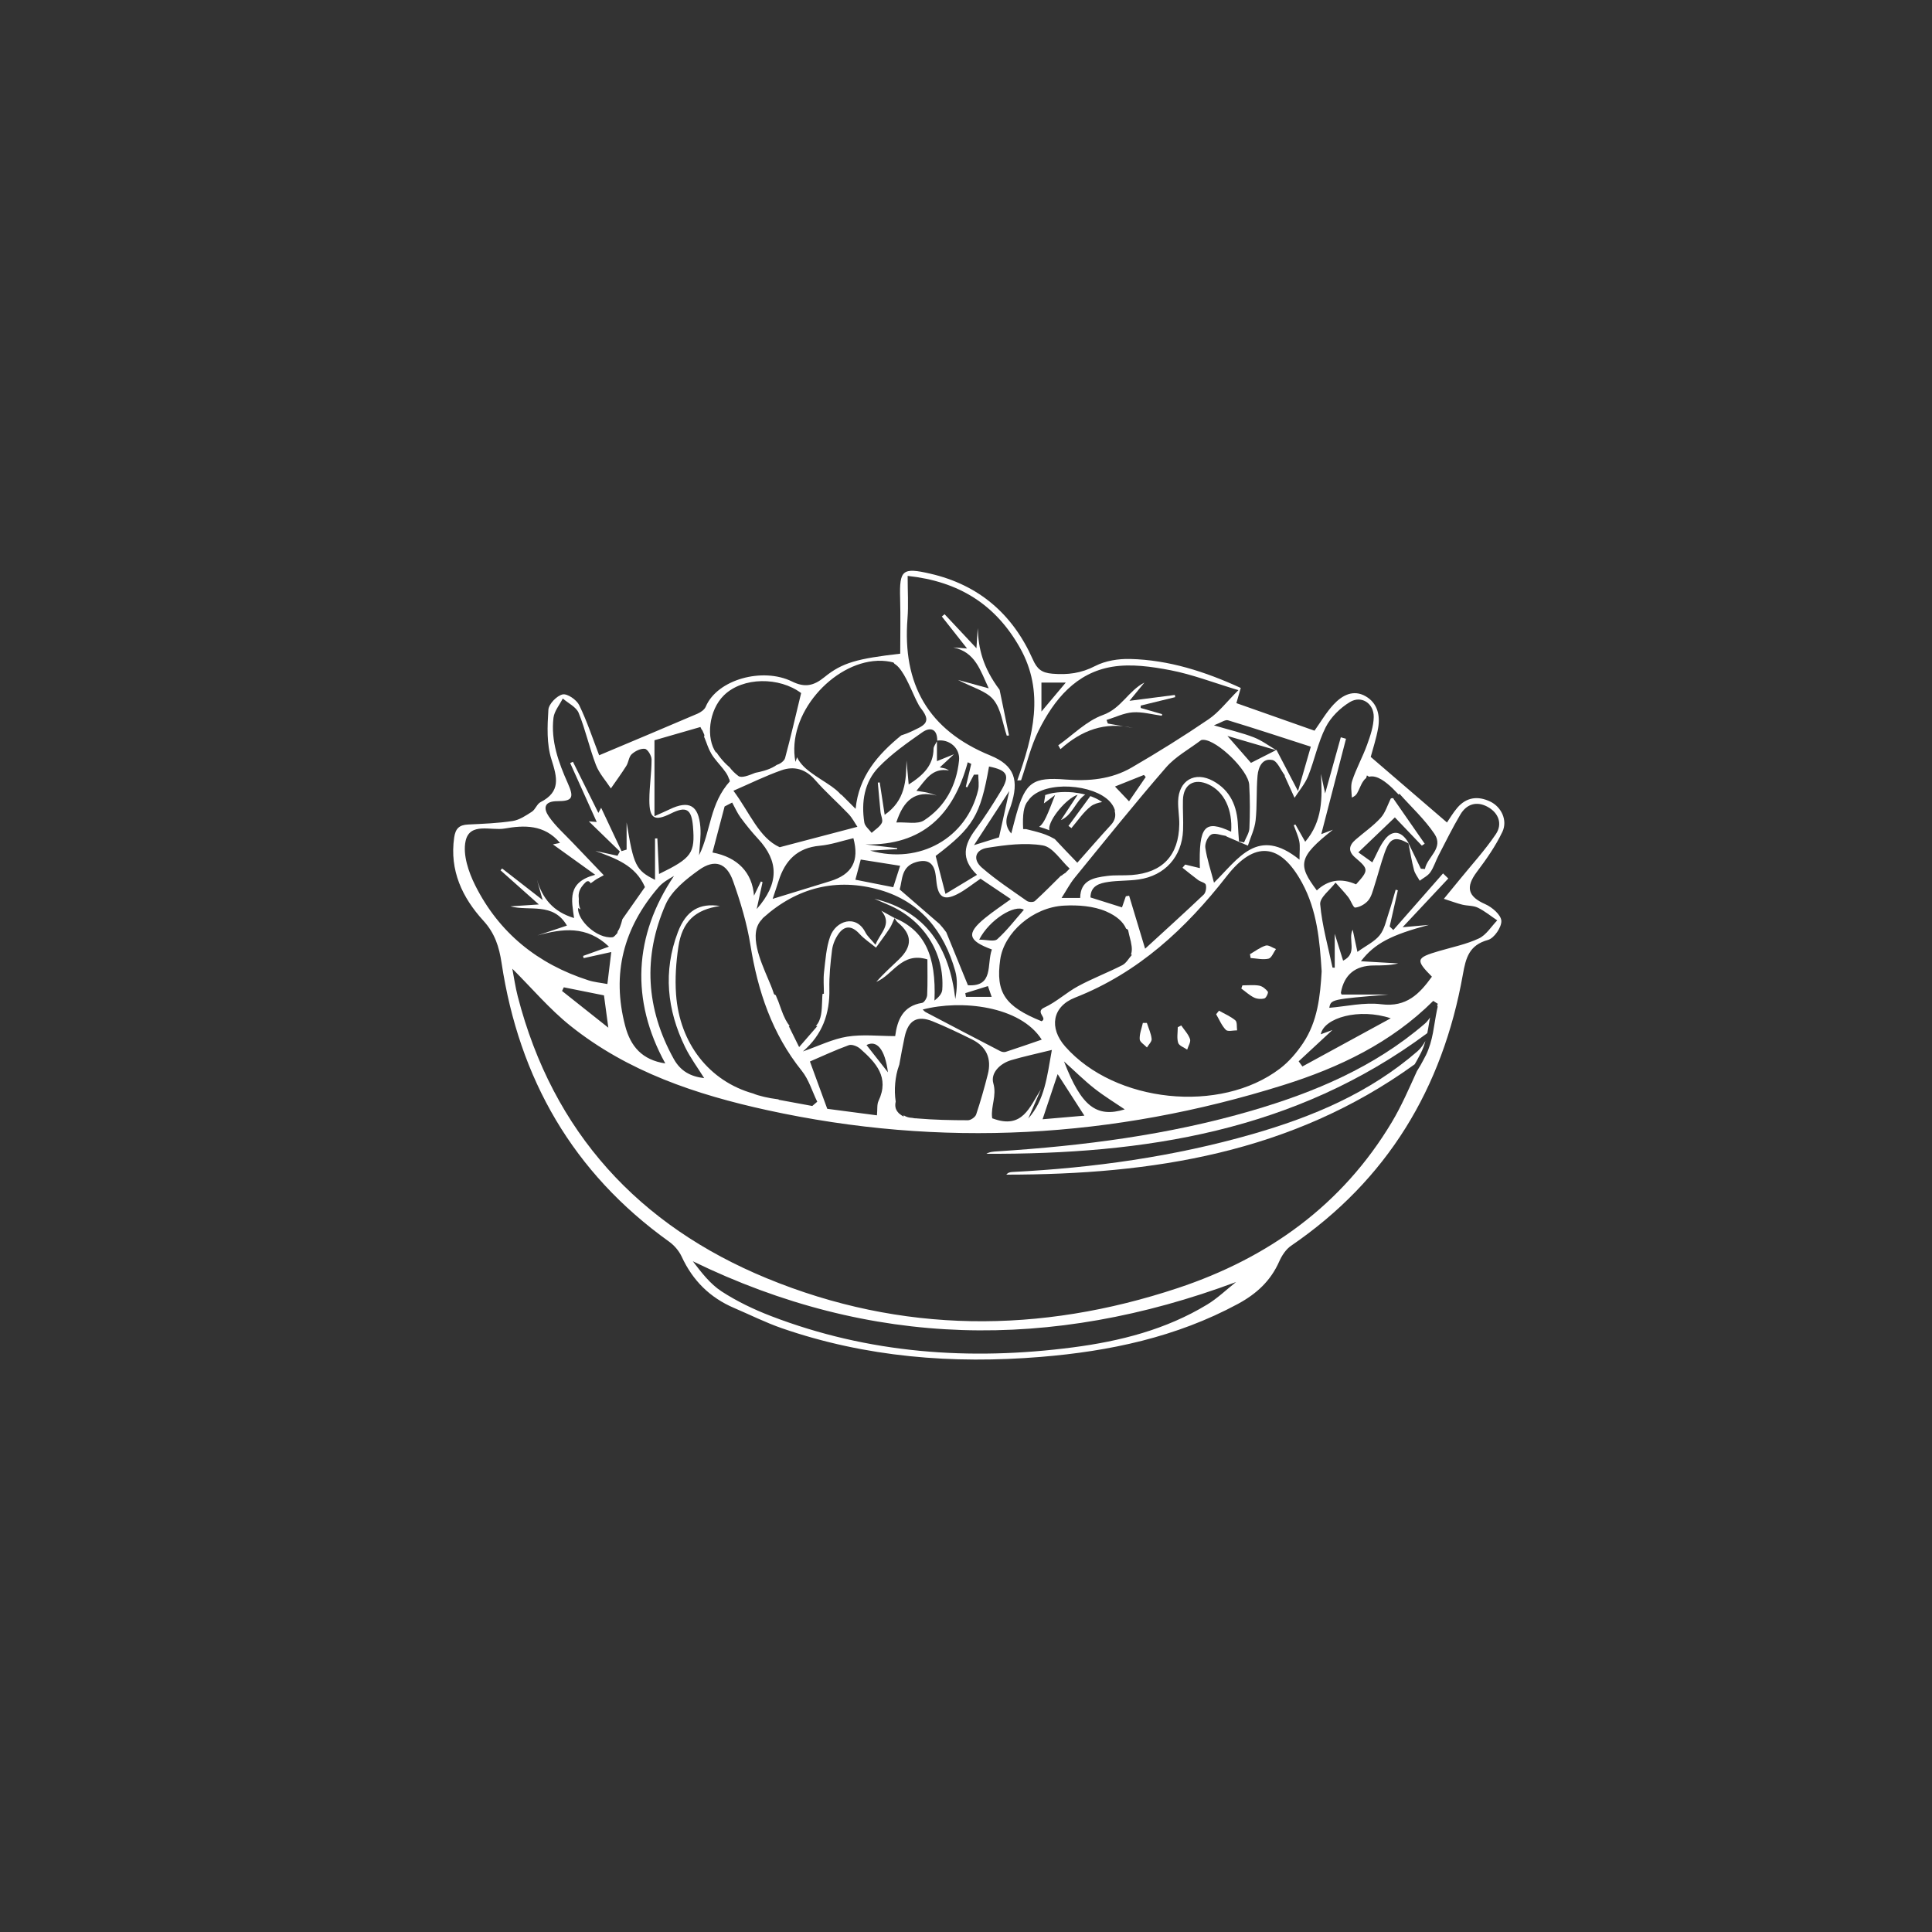 <?xml version="1.0" encoding="UTF-8"?><svg id="a" xmlns="http://www.w3.org/2000/svg" viewBox="0 0 3061.42 3061.42"><rect x="0" y="0" width="3061.42" height="3061.42" fill="#333333" stroke="none"/><defs><style>.c{fill:#fff;}</style></defs><g id="b"><g><path class="c" d="M2380.58,1318.35c8.83-18.54-1.66-39.94-19.41-48.32-19.33-9.14-37.47-6.9-51.87,9.88-6.85,7.98-12.18,17.28-16.42,23.39-40.17-34.54-79.94-68.74-120.84-103.91,3.52-13.37,8.9-29.33,11.73-45.74,3.45-19.99-.91-39.25-19.37-50.11-19.86-11.68-37.69-1.76-51.29,12.86-11.67,12.55-20.42,27.82-30.15,41.44-41.39-14.6-82.39-29.06-123.81-43.67,2.18-7.56,4.39-15.19,6.95-24.05-56.68-25.99-113.99-44.39-175.23-45.92-18.54-.46-39.26,2.76-55.44,11.14-22.27,11.54-43.32,14.22-67.72,12.23-17.29-1.41-24.4-7.51-31.12-22.68-31.72-71.59-85.36-118.07-162.47-135.85-44.29-10.21-49.02-5.9-47.78,39.15,.81,29.52,.15,59.07,.15,87.63-67.88,7.88-91.66,14.01-120.09,37.16-16.94,13.79-30.99,16.97-51.43,6.89-46.33-22.84-118.44-3.43-136.71,40.07-1.99,4.73-8.03,8.83-13.13,11.02-51.8,22.22-103.8,43.98-155.72,65.85-10.01-25.93-19.02-53.54-31.6-79.41-4.14-8.51-18.9-18.67-26.33-17.01-9.23,2.07-21.92,15.23-22.5,24.28-1.67,26.15-2.93,54.21,4.82,78.6,9.17,28.88,15.06,51.31-17.26,67.78-5.65,2.88-8.14,11.58-13.66,15.15-9.48,6.12-19.77,13.1-30.48,14.74-23.38,3.58-47.21,4.46-70.9,5.59-13.87,.67-19.79,6.49-21.82,20.64-7.5,52.25,12.89,95.2,46.3,131.77,18.31,20.04,24.98,41.54,28.83,66.98,27.76,183.44,113.14,332.52,265.31,441.48,8.24,5.9,15.84,14.7,20.06,23.84,17.48,37.92,44.83,65.04,83.11,81.37,25.29,10.79,50,23.22,75.92,32.17,133.12,46,270.53,56.79,409.89,45.37,108.96-8.93,214.65-31.18,312.33-83.89,29.64-16,51.95-36.49,65.59-67.31,4.14-9.35,10.63-19.34,18.84-24.95,152.48-104.24,240.12-249.66,272.17-429.68,4.75-26.7,9.88-46.6,39.81-54.9,9.72-2.69,21.69-20.13,21.18-30.24-.48-9.44-14.6-21.66-25.45-26.42-27.57-12.1-31.69-26.78-13.32-51.21,15.01-19.95,29.64-40.81,40.31-63.23Zm-279.83-166.13c8.05-15.85,22.93-30.52,38.33-39.77,18.32-11.01,38.14,2.16,37.72,23.85-.29,14.73-5.44,29.77-10.55,43.9-6.99,19.36-17.2,37.59-23.63,57.1-2.65,8.03-.95,17.49-.46,26.55,1.87-.94,3.74-1.93,5.36-3.26-.29,.24-.57,.47-.86,.71,.26-.22,.53-.43,.79-.64,.75-.64,1.4-1.39,1.99-2.17,.34-.5,.68-1,.99-1.51,3.68-6.18,5.64-13.3,9.81-19.2,.64-.9,1.27-1.8,2.01-2.62,.7-.78,1.5-1.46,2.32-2.11,.06-.05,.13-.09,.19-.13,.42-1.38,.84-2.78,1.28-4.23,1.11,.73,2.19,1.44,3.26,2.13,3.19-.79,6.52-.67,9.7,.12,7.15,1.77,13.49,6.2,19.15,10.75,5.91,4.75,11.3,10.13,16.46,15.67,.52,.56,1.03,1.12,1.54,1.68,.49-.4,.98-.8,1.47-1.2,18.63,20.94,39.69,40.25,55.22,63.28,15.57,23.1-11.31,36.53-14.9,55.9-2.16-.14-4.32-.28-6.47-.42-6.49-13.35-12.97-26.7-19.46-40.05,.17,.09,.33,.18,.49,.27-10.58-19.63-25.28-22.96-37.94-6.84-8.3,10.57-13.2,23.8-19.99,36.53-5.81-4.15-12.46-8.91-22.17-15.85,18.99-18.17,37.28-35.68,57.9-55.41,13.79,14.43,28.25,29.58,42.72,44.73,1.52-1.01,3.03-2.01,4.55-3.02-16.51-23.77-33.01-47.53-49.52-71.29,.12-.1,.24-.2,.37-.3-.27-.15-.55-.29-.83-.41-.35-.11-.7-.19-1.06-.25-.29,0-.59,0-.88,.03-.45,.11-.89,.25-1.32,.42-.2,.11-.39,.23-.58,.35-5.13,10.37-8.52,22.32-16.01,30.53-11.75,12.89-26.51,23-39.77,34.54-10.58,9.21-12.21,18.4-.31,28.54,21.37,18.2,21.18,20.02,1.14,42.24q-35.25-15.58-62.18,9.61c-30.25-40.32-29.9-52.45,25.48-96.16-6.68,2.52-13.36,5.04-18.4,6.94,12.96-49.99,26.07-100.54,39.18-151.09-2.75-.78-5.51-1.55-8.26-2.33-7.66,27.47-15.32,54.95-24.8,88.96-3.13-14.41-4.93-22.71-6.73-31.01,2.36,37.84,2.75,75.1-24.85,107.59-5.27-9.28-10.38-18.29-15.49-27.29-.91,.34-1.81,.68-2.72,1.02,3.05,8.59,7.1,16.98,8.84,25.83,1.48,7.54,.31,15.61,.31,28.84-66.5-53.77-96.89-1.09-135.48,36.44-5.31-20.34-11.17-37.59-13.75-55.33-.98-6.71,3.77-17.7,9.3-20.91,5.44-3.17,15.18,1.01,23.02,2.06,.67,.09,1.2,.97,1.88,1.26,11.07,4.76,22.16,9.49,33.25,14.22,4.25-13.33,10.76-26.42,12.24-40.05,2.54-23.43,.94-47.3,3.05-70.8,1.19-13.23,7.45-28.21,23.57-24.79,7.75,1.65,12.94,15.4,19.22,23.72,.41,.55,.17,1.54,.48,2.22,5.1,11.31,10.24,22.61,15.37,33.91,7.33-11.43,16.61-22.08,21.57-34.46,10.2-25.5,15.52-53.23,27.85-77.49Zm-7.85,486.65c5.03-26.09,60.75-42.05,110.85-25.3-46.66,25.45-93.33,50.89-139.99,76.34-1.97-2.72-3.94-5.45-5.92-8.17,18.11-16.8,36.22-33.61,53.45-49.58-4.48,1.64-11.5,4.2-18.38,6.72Zm-28.01,13.97c-10.03,15.01-22.42,29.57-36.7,40.44-94.59,71.98-261.46,54.36-340.23-34.94-26.02-29.5-20.66-63.32,15.49-77.5,100.43-39.38,175.57-109.38,240.51-192.62,44.05-56.46,84.77-52.74,119.24,10.59,23.77,43.68,28.03,91.62,31.08,140.35-2.27,39.59-6.48,79.4-29.39,113.68Zm-491.95,119.41c.8,1.06-.71-.03-.87-1.29-2.21-18,7.65-34.51,1.95-54.39-4.63-16.16,10.31-31.31,28.2-36.63,19.35-5.75,39.16-9.92,64.54-16.21-7.74,43.26-11.47,79.61-37.41,108.68,6.74-15.47,13.47-30.93,20.21-46.4-17.96,27.72-29.02,64.13-76.62,46.24Zm-154.43-55.55c.89-9.74,2.73-19.38,6.13-28.57,.08-.35,.21-.68,.37-.98,2.64-14.68,5.3-29.35,8.44-43.93,5.72-26.57,19.92-34.75,44.49-24.81,21.17,8.57,41.82,18.52,62.3,28.67,23.01,11.41,31.35,30.47,25.06,55.2-5.45,21.43-11.46,42.75-18.48,63.7-1.4,4.18-8.52,9.15-13.01,9.15-26.72,0-53.51-.6-80.12-2.84-.28-.02-.57-.08-.86-.14-2.28,.14-4.63-.17-6.83-.7-.07-.02-.13-.04-.2-.05-1.47-.06-2.93-.21-4.38-.45-3.2-.55-6.42-1.7-9.13-3.49-.09-.06-.17-.13-.26-.2-.05,.69-.1,1.36-.15,2.06-2.69-1.46-4.87-2.96-6.64-4.51h-.02c-.64-.35-1.19-.9-1.6-1.54-5.28-5.54-5.65-11.56-4.29-17.69-1.45-9.54-1.69-19.27-.81-28.88Zm-197.56,23.45c-6.8-1.19-13.52-2.76-20.13-4.73-2.47-.74-4.89-1.62-7.26-2.63-69.18-19.33-116.7-78.93-122.3-157.23-1.78-24.94-.03-50.58,3.7-75.35,6.03-40.06,26.8-58.85,65.84-64.56-32.14-5.01-53.51,6.82-66.65,41.38-23.62,62.12-17.27,123.31,11.52,182.28,8.24,16.89,19.68,32.21,30.16,49.06-21.58-2.42-37.52-11.18-48.17-30.36-44.19-79.58-49.14-162.1-12.98-244.67,9.62-21.96,32.41-40.18,52.93-54.82,24.88-17.76,43.73-11.25,53.96,17.48,11.74,32.97,22.03,67.05,27.55,101.52,11.71,73.12,34.34,140.67,81.38,199.3,11.17,13.92,16.49,32.53,24.5,48.98-2.62,2.24-5.24,4.48-7.87,6.72-17.76-3.28-35.51-6.56-53.43-9.86,.09-.19,.18-.37,.26-.56-4.35-.56-8.69-1.17-13.01-1.93Zm-166.72-55.04c-36.71-5.56-55.01-26.88-63.57-59.47-21.77-82.89-2.44-155.68,52.84-219.74,6.51-7.55,15.68-12.81,24.48-17.88-63.64,94.51-69.04,196.77-13.75,297.09Zm478.46-437.47c3.52-6.7,7.04-13.39,10.56-20.09,2.3-.05,4.6-.1,6.9-.14,0,8.24,1.63,16.87-.25,24.65-18.27,75.75-92.14,118.16-170.97,95.83,16.39-.92,29.56-1.65,42.73-2.39,0-.52,0-1.04-.01-1.56-16.83-1.96-33.67-3.93-50.5-5.89,90.8,1.95,139.83-46.88,162.3-130.17,1.85,.85,3.7,1.71,5.55,2.56-2.86,12.09-5.73,24.17-8.59,36.26,.76,.31,1.52,.62,2.28,.94Zm214.13,13.16c4.37,2.66,8.57,5.79,12,9.61,3.34,3.72,6.06,7.92,7.58,12.71,.27,.84,.25,1.68,.02,2.45,1.84,6.64,.73,14.22-5.91,21.43-17.93,19.49-35.25,39.55-53.44,60.06-13.07-13.68-24.66-25.5-35.68-37.49-4.71-2.74-9.63-5.11-14.72-7.08-1.85-.69-3.72-1.35-5.61-1.96-8.14-2.62-16.47-4.57-24.76-6.64-.04,0-.07-.03-.11-.04-1.55-.03-3.19-.07-4.94-.11-1.11-23,.8-36.87,7.75-44.71,.81-1.24,1.69-2.43,2.66-3.57,3.23-3.8,7.34-6.92,11.68-9.35,4.84-2.71,10.07-4.74,15.42-6.19,5.86-1.6,11.91-2.59,17.95-3.13,6.03-.55,12.11-.62,18.16-.28,6.45,.36,12.89,1.12,19.23,2.35,5.79,1.13,11.51,2.65,17.05,4.65,.62,.22,1.23,.45,1.84,.68,.03,0,.05,0,.07-.01l-.02,.03c4.76,1.81,9.41,3.91,13.76,6.56Zm232.66-17.28c1.35,22.89,1.31,45.94,.31,68.85-.33,7.63-5.53,15.04-8.51,22.55-2.65-.53-5.3-1.05-7.96-1.58-.58-8.4-1.37-16.79-1.7-25.2-1.19-30.21-11.75-55.51-39.31-70.62-28.93-15.86-54.64-.85-55.48,32.12-.31,12.18,2.04,24.42,1.84,36.61-.77,49.24-26.61,76.66-75.45,80.32-12.96,.97-26.13-.21-38.97,1.46-20.98,2.73-42.24,6.37-42.61,34.81h-29.47c7.75-12.06,13.27-22.75,20.71-31.87,47.8-58.6,95.11-117.65,144.66-174.74,15.06-17.35,36.69-29.02,55.39-43.17,1.04-.79,2.89-.76,4.35-.7,21.74,.86,70.83,48.13,72.19,71.15Zm-34.52-77.35c28,8.18,52.51,15.34,76.98,22.5-12.83,6.51-25.68,13.04-39.69,20.15-9.78-11.18-21.94-25.08-37.3-42.65Zm-43.68,209.44c-8.04-1.94-15.65-3.79-23.27-5.63-1.42,1.68-2.84,3.37-4.25,5.05,8.28,6.53,16.41,13.26,24.89,19.52,3.89,2.87,11.13,4.08,12.05,7.38,1.3,4.68,0,12.52-3.35,15.69-29.83,28.32-60.36,55.92-92.82,85.69-9.16-30.35-17.26-57.17-25.35-84-1.73,.3-3.46,.61-5.19,.91-2.06,5.95-4.12,11.9-6.09,17.59-17.09-5.38-32.9-10.36-49.97-15.74,.16-18.57,14.35-22.58,28.59-24.64,15.82-2.29,32.09-1.55,47.91-3.84,41.51-6.01,68.41-35.99,70.22-77.89,.69-16.02-.66-32.12-.17-48.16,.75-24.92,18.04-35.03,40.8-24.41,24.42,11.4,38.11,39.52,35.57,74.75-42.14-19.71-51.41-8.74-49.56,57.71Zm-250.83,242.63c-58.18-23.56-72.92-45.46-65.53-97.78,5.99-42.41,51.44-82.79,101.03-85.43,22.23-1.18,46.88,.58,66.88,9.23,16.46,7.12,26.92,16.49,31.56,27.21,.03,.06,.08,.12,.11,.18,.43,.09,.85,.21,1.2,.4,.84,.45,1.92,1.53,2.09,2.53,.08,.46,.17,.93,.26,1.39,.73,3.76,1.72,7.46,2.65,11.17,.31,1.24,.61,2.48,.89,3.72,.24,.54,.39,1.18,.4,1.79,.47,2.18,.88,4.37,1.16,6.58,.47,3.61,.52,7.39-.35,10.95-.16,.65-.37,1.31-.59,1.95,.42,.36,.85,.72,1.27,1.09-4.97,5.51-8.92,13.03-15.1,16.18-22.98,11.73-47.26,20.97-69.95,33.21-18.55,10-34.51,25.17-53.52,33.87-15.77,7.22,5.93,16.6-4.46,21.77Zm-116.7-57.04c-11.26-27.55-22.27-54.51-34.28-83.9-1.78-2.48-3.64-4.9-5.58-7.26-1.7-2.03-3.44-4.02-5.21-5.99-20.53-17.78-41.06-35.56-63.02-54.57,4.48-15.26,2.04-36.54,26.15-43.43,16.42-4.69,27-.16,30.3,17.35,.99,5.24,1.32,10.61,2.01,15.91,2.92,22.44,11.79,28.02,32.31,17.83,12.79-6.35,24.04-15.8,37.3-24.75,14.98,10.06,30.58,20.54,48.12,32.32-14.75,10.73-28.5,19.76-41.15,30.13-29.58,24.24-27.38,35.55,11.02,49.69-8.51,23.52,3.46,59.29-37.96,56.67Zm37.61,18.38h-40.7l-1.09-5.84c11.38-3.55,22.75-7.1,35.89-11.2,2.44,7.04,4.09,11.82,5.9,17.04Zm-165.13-146.42c56.72,23.64,90.96,76.27,86.86,135.17-.45,6.44-6.25,12.5-12.34,17.13,3.02-71.22-15.61-111.06-63.48-131,.03,.04,.06,.09,.09,.13-6.96-3.86-13.87-7.64-20.77-11.43,17.85,21.48-1.43,34-9.29,53.83-7.2-8.65-12.95-13.47-16.04-19.62-14.68-29.15-46.86-18.4-55.78,6.64-6.28,17.64-7.47,37.24-9.7,56.11-1.32,11.23-.24,22.75-.24,34.49-.73,.12-1.45,.23-2.18,.35,0,.06-.02,.12-.02,.18-.12,1.29-.22,2.59-.3,3.88-.37,6.2-.38,12.41-.83,18.6-.24,3.37-.58,6.76-1.18,10.09-.57,3.16-1.46,6.21-2.65,9.19-1.31,3.3-3.26,6.37-5.7,8.96h2.57c-11.03,12.7-18.76,21.6-28.94,33.33-6.3-12.74-10.65-21.54-16.47-33.33h1.69c-2.68-3.07-4.88-6.57-6.74-10.16-2.6-5.01-4.72-10.26-6.65-15.55-1.66-4.53-3.16-9.11-4.9-13.61-.8-2.06-1.75-4.07-2.59-6.11-.48-1.15-.92-2.32-1.38-3.48-1.5-.34-2.84-1.47-3.28-2.95-.2-.68-.41-1.35-.63-2.02-2.23-6.87-5.13-13.51-7.95-20.15-3.42-8.07-6.87-16.13-9.97-24.33-3.15-8.34-6-16.84-7.88-25.56-1.81-8.4-2.81-16.98-1.62-25.53,1.01-7.22,4.1-14.23,9.29-19.41,.6-.99,1.28-1.89,2.1-2.62,53.55-48.11,116.5-63.97,185.28-44.09,63.95,18.49,101.43,65.53,119.08,128.4,3.83,13.66,2.82,28.68,.11,44.36-9.43-81-45.7-138.99-128.36-158.87,6.93,3,13.83,6.08,20.8,8.98Zm-181.89-8.82c2.86-8.62,6.32-18.67,9.55-28.81,10.19-32.02,29.51-52.19,65.1-55.38,17.98-1.61,35.56-7.83,53.29-11.96,9.72,36.08-2.02,57.46-36.95,68.15-30.29,9.28-60.55,18.62-90.99,27.99Zm327.26,64.6c16.36-32.13,56.8-56.31,70.84-47.33-13.82,15.73-26.67,32.69-42.2,46.65-4.87,4.38-16.99,.68-28.64,.68Zm237.45-219.18c-7.98-8.42-14.48-15.27-22.26-23.46,16.9-6.76,31.37-12.55,45.84-18.33l2.88,3.26c-8.45,12.31-16.9,24.61-26.46,38.53Zm-136.46,69.92c15.75,2.68,28.35,23.85,42.38,36.69-2.45,2.46-4.89,4.92-7.33,7.38-.05-.07-.1-.14-.15-.22-.11,.09-.21,.18-.32,.26l-2.87,1.91c-.43,.52-.92,.99-1.52,1.38-.53,.35-1.1,.6-1.71,.77l-.43,.29c-13.45,13.31-26.74,26.9-40.8,39.65-2.36,2.15-9.69,1.91-12.65-.17-24.19-17.03-49.07-33.41-71.33-52.76-14.84-12.9-10.82-28.32,8.68-31.41,29.02-4.59,59.65-8.61,88.05-3.78Zm-109.21-.47c19.34-29.65,35.74-54.81,55.89-85.71-6.12,27.56-10.79,48.61-16.29,73.37-7.83,2.44-20.64,6.43-39.6,12.34Zm42.57-85.69c-12.58,20.87-25.69,41.55-40.27,61.03-17.57,23.47-24.15,46,2.49,71.72-17.85,10.78-33.15,20.01-49.98,30.17-6.09-23.53-10.72-41.45-15.55-60.11,59.69-45.52,70.83-64.01,84.57-141.73,29.43,5.98,33.73,14.06,18.74,38.92Zm-66.25-48.56c-4.06,39.82-21.98,73.28-55.49,95.01-10.31,6.68-27.7,2.45-43.94,3.33,11.65-35.94,30.36-51.21,64.12-42.67-4.89-1.54-9.72-3.36-14.7-4.55-4.88-1.17-9.92-1.71-17.52-2.95,14.73-17.31,24.53-36.97,51.61-32.28-1.67-.93-3.26-2.11-5.04-2.74-2.1-.74-4.37-1-9.56-2.11,7.06-6.54,12.69-11.76,22.48-20.84-11.46,4.65-18.1,7.34-26.99,10.95v-31.51c-1.87,4-5.31,7.97-5.37,12-.36,25.71-15.5,41.32-39.38,56.5-1.28-13.93-2.38-25.92-3.48-37.91-.49,32.15-2.03,63.3-34.58,85.96-2.73-17.89-5.29-34.59-7.84-51.29-1.01,.07-2.02,.15-3.02,.22,1.4,15.44,2.7,30.89,4.25,46.32,.6,5.99,4.29,13.2,2.07,17.56-3.23,6.35-10.53,10.63-16.1,15.79-4.02-5.46-10.69-10.51-11.61-16.45-5.02-32.33-.13-64.07,22.87-87.8,20.35-21,44.92-38.24,69.04-55.13,12.51-8.76,23.78-5.61,23.63,13.2,19.09-2.87,36.54,11.94,34.56,31.39Zm-93.36,166.96c-3.71,11.56-7.33,22.85-10.89,33.93-20.28-4.01-38.78-7.67-60-11.86,2.94-11.09,5.62-21.21,8.47-31.95,21.07,3.34,41.08,6.5,62.42,9.88Zm-190.85-29.42c-32.83-14.87-47.29-54.72-73.31-89.5,25.91-11.22,50.39-23.37,75.97-32.4,20.09-7.1,38.27-2.19,53.44,15.29,16.49,18.99,35.63,35.65,52.98,53.93,6.01,6.34,10.11,14.5,14.06,20.31-40.36,10.61-78.99,20.77-123.13,32.37Zm-61.97-47.09c8.6,11.7,17.79,23.06,27.66,33.7,33.02,35.6,33.62,70.71-2.12,111.39,3.09-14.21,6.18-28.41,9.27-42.62-.86-.39-1.73-.78-2.59-1.16-3.33,6.86-6.66,13.72-10.97,22.59-2.71-36.66-25.92-60.96-65.8-68.45,6.46-24.48,12.85-48.71,19.24-72.95,3.99-2.07,7.99-4.13,11.98-6.2,4.39,7.95,8.01,16.46,13.34,23.71Zm109.89,386.61c18.94-8.14,39.93-17.98,61.63-25.86,4.81-1.75,13.61,1.73,18.05,5.65,24.82,21.95,46.76,45.27,29.01,82.71-2.69,5.67-1.56,13.15-2.49,22.82-28.73-3.77-56.52-7.42-78.74-10.34-9.57-26.11-17.5-47.77-27.47-74.99Zm89.64-26.06c16.22-8.31,29.21,6.31,33.98,43.22-13-16.53-23.55-29.95-33.98-43.22Zm-30.64-13.31c-23.14,3.74-45.11,14.76-70.1,23.44,30.88-26.6,42.76-60.02,41.91-99.12-.44-20.51,1.66-41.2,4.23-61.6,1.1-8.71,4.92-17.86,9.96-25.11,10.03-14.46,21.72-13.43,33.57-.47,7.58,8.29,17.32,14.6,26.09,21.81,7.28-10.19,14.85-20.19,21.72-30.65,3.24-4.94,5.18-10.73,7.7-16.14,1.65,2.36,2.97,5.11,5.1,6.87,22.95,18.91,23.65,37.74,1.67,58.74-12.04,11.51-24.43,22.64-35.7,35.38,26.55-10.75,40-48.18,81-35.55,0,17.75,.49,37.17-.38,56.53-.2,4.39-4.6,11.8-7.95,12.33-30.86,4.95-39.37,27.48-42.74,52.67-26.3,0-51.76-3.05-76.09,.88Zm124.49-38.79c-1.67-.88-2.95-2.51-4.82-4.15,60.98-16.08,154.68-5.76,188.62,47.68-19.43,6.66-38.18,13.23-57.07,19.37-2.49,.81-6.08,.16-8.5-1.1-39.48-20.46-78.86-41.12-118.23-61.8Zm209.02,98.19c14.88,23.12,27.93,43.38,42.36,65.79-21.76,1.88-42.51,3.67-66.22,5.72,8.3-24.87,15.66-46.93,23.87-71.51Zm10.08-20.16c17.9,16.09,32.32,30.47,48.22,42.96,15.66,12.3,32.81,22.69,48.06,33.06-44.52,13.51-68.6-4.1-96.27-76.02Zm391.09-498.7c-7.08,24.59-13.09,45.44-20.28,70.39-12.72-24.36-23.42-44.84-34.11-65.32-.19,.09-.37,.19-.56,.28-11.74-6.91-22.89-15.33-35.43-20.2-18.12-7.04-37.29-11.38-63.2-18.99,11.66-4.39,17.94-9.34,22.33-8.01,43.44,13.19,86.56,27.43,131.25,41.84Zm-426.85-101.61h38.58c-13.31,15.84-23.9,28.45-38.58,45.93v-45.93Zm-212.24-101.59c1.67-21.16,.24-42.57,.24-67.42,80.89,8.62,139.21,45.1,177.97,113.91,39.46,70.05,20.73,139.88-4.25,210.21,2.01-.11,4.03-.21,6.04-.32,9.05-26.26,15.43-53.85,27.7-78.51,24.56-49.4,59.17-91.79,116.68-101.29,29.88-4.94,62.44-.31,92.72,5.54,34.11,6.58,67.02,19.39,107.23,31.53-18.34,18.24-30.82,34.92-47.1,46.01-39.71,27.04-80.58,52.5-122.13,76.64-32.02,18.6-67.87,21.88-104.47,18.94-51.87-4.18-63.77,4.39-78.11,54.99-2.64,9.31-4.96,18.71-8.08,30.55-14.59-16.78-4.84-31.03-.54-44.22,12.95-39.74,6.3-63.52-32.61-79.4-98.63-40.25-139.49-113.08-131.28-217.13Zm-47.76,67.11c.61-.15,1.25-.18,1.81-.05,8.23-.17,16.4,.73,24.36,2.87-.18,.06-.37,.11-.56,.17,.63,.42,1.12,1.02,1.46,1.71,.71,.43,1.41,.89,2.12,1.41,3.53,2.59,6.35,6.16,8.86,9.71,2.91,4.12,5.41,8.52,7.75,12.98,2.7,5.15,5.16,10.41,7.59,15.69,2.13,4.63,4.21,9.28,6.34,13.9,.69,1.49,1.39,2.97,2.11,4.45,1.2,2.47,2.44,4.93,3.8,7.31,1.06,1.86,2.2,3.7,3.56,5.36-.24-.29-.47-.57-.71-.86,.66,.79,1.28,1.6,1.89,2.43,3.11,4.25,6.35,8.85,7.12,14.17,.3,2.1-.15,4.29-1.08,6.18-1.03,2.09-2.77,3.67-4.57,5.08-1.79,1.4-3.78,2.52-5.78,3.58-2.81,1.49-5.69,2.84-8.56,4.21-3.61,1.73-7.23,3.39-10.96,4.84-2.87,1.11-5.78,2.11-8.71,3.05-37.26,30.43-67.23,64.89-72.29,116.39-7.66-7.65-14.82-14.8-22.18-22.16-.65-.19-1.27-.51-1.66-.96-.86-.98-1.75-1.93-2.68-2.85-3.47-3.44-7.33-6.47-11.28-9.32-.44-.31-.88-.62-1.32-.93-5.31-3.72-10.8-7.18-16.24-10.7-5.74-3.72-11.45-7.5-16.9-11.63-4.78-3.62-9.39-7.55-13.27-12.13-2.87-3.38-5.41-7.05-7.22-11.08-.87,2.46-1.73,4.9-2.6,7.37-14.55-75.66,59.45-157.34,129.82-160.19Zm-242.93,54.49c29.95-29.13,87.81-29.11,122.15-3.36-8.69,35.86-16.4,69.57-25.43,102.93-1.24,4.58-7.9,9.48-13.07,10.79-1.02,.74-2.06,1.45-3.13,2.09-5.2,3.14-10.95,5.39-16.76,7.14-4.69,1.41-9.47,2.48-14.28,3.42-10.99,4.43-21.88,8.66-26.84,4.96-5.47-4.08-10.1-8.75-13.96-13.87-.32-.27-.65-.53-.97-.8-4.81-4.11-9.12-8.75-13.12-13.65-2.51-3.07-4.86-6.29-6.98-9.65-.03,.44-.06,.89-.09,1.33-16.47-22.65-11.98-67.55,12.46-91.33Zm-110.25,71.41c20.15-5.81,46.46-13.4,72.77-20.98,.73,1.45,1.46,2.9,2.19,4.34,.45,.32,.83,.71,1.04,1.14,.92,1.85,1.61,3.79,2.45,5.68,.38,.64,.59,1.33,.62,2.08-.04,.39-.08,.77-.11,1.16-.07,.38-.23,.72-.41,1.05,.42,.89,.83,1.79,1.21,2.7,.78,1.89,1.51,3.81,2.22,5.73,1.42,3.82,2.81,7.66,4.48,11.38,.75,1.56,1.57,3.08,2.29,4.66-.16-.34-.32-.68-.47-1.02,.57,1.23,1.22,2.43,1.91,3.6,2.61,4.4,5.82,8.42,9.07,12.35,1.65,1.98,3.32,3.95,4.98,5.93,3.08,3.68,6.19,7.37,8.87,11.35,1.07,1.58,2.07,3.22,2.9,4.93,.7,1.45,1.36,2.93,1.8,4.48,.65,.72,1.07,1.65,1.16,2.73,.04,.48-.04,.95-.19,1.4,.45-.13,.91-.25,1.37-.38-32.96,36.07-30.67,80.01-49.47,117.86,.79-14.91,3.24-29.95,2.05-44.7-2.8-34.65-18.03-42.82-48.86-27.96-5.94,2.86-12,5.46-23.87,10.83v-120.34Zm-153.72,96.52c23.89,0,26.57-5.59,16.5-28.14-14.79-33.14-27.17-67.03-22.82-103.9,1.25-10.64,9.64-20.45,14.75-30.64,8.66,7.54,21.35,13.44,25.21,22.93,10.89,26.75,16.96,55.43,27.34,82.42,5.16,13.42,15.62,24.8,23.68,37.11,8.22-11.89,16.81-23.54,24.49-35.76,3.6-5.73,3.88-14.27,8.48-18.45,5.42-4.92,14.28-9.4,20.9-8.5,4.41,.6,10.62,10.93,10.61,16.9-.02,21.35-3.5,42.69-3.54,64.04-.05,29.87,8.13,34.47,34.15,21.54,24.32-12.1,32.72-7.19,34.98,20.42,3.46,42.42-1.66,50-53.8,75.44-.97-20.68-1.8-38.55-2.64-56.42-1.23,.03-2.45,.06-3.68,.08v65.57c-30.42-15-34.05-23.11-45.04-90.99v43.09c-2.68,.81-5.36,1.63-8.05,2.44-10.93-23.24-21.86-46.49-32.3-68.69,.02-.04-1.63,3-4.4,8.1-14.07-28.27-27.19-54.63-40.3-80.98-1.46,.66-2.91,1.32-4.37,1.98,13.86,30.77,27.73,61.55,42.08,93.41-5.92-.48-11.21-.92-12.52-1.02,15.44,15,32.29,31.36,49.14,47.72-1.24,2.27-2.47,4.53-3.71,6.8-11.71-2.56-23.43-5.12-35.14-7.68,31.42,11.76,63.57,22.32,78.62,57.33-10.51,14.97-22.12,31.49-35.68,50.8-1.18,4.39-2.35,8.77-4.03,13-.88,2.21-1.99,4.38-3.4,6.3,.06,.99-.31,1.95-.92,2.73,.09,.09,.18,.18,.27,.27-2.57,2.22-4.97,6.12-7.74,6.4-24.88,2.53-55.74-27.28-54.47-46.36,1.26,.74,2.54,1.5,3.82,2.25-.6-1.32-1.12-2.68-1.51-4.05-1.15-4.04-1.43-8.22-1.07-12.35-.44-3.13-.54-6.29,.06-9.46,1.3-6.94,6.01-12.74,10.99-17.49,.87-.83,1.84-1.29,3.03-1.38,1.16-.09,2.26,.43,3.12,1.17,.64,.54,1.08,1.41,1.27,2.27,2.53-1.69,5.03-3.37,7.05-4.97,2.32-1.84,5.16-3,13.96-7.97-17.24-18.02-33.1-34.47-48.81-51.07-13.01-13.75-27.54-26.5-38.19-41.92-8.61-12.46-8.29-24.32,13.6-24.32Zm-130.38,133.31c-10.54-21.05-19.81-48.52-15.23-69.97,6.5-30.44,40.42-16.18,61.91-19.98,30.51-5.39,62.87-6.75,87.74,22.79-6.27,1.29-10.84,2.23-11.25,2.31,18.84,13.54,39.32,28.26,67.05,48.19-45.31,11.88-37.2,40.6-33.54,68.53-33.17-9.95-50.08-31.08-58.88-60.9,2.34,8.34,4.69,16.67,9.09,32.33-24.71-19.23-44.45-34.59-64.2-49.95-.85,.96-1.7,1.92-2.55,2.87,18.91,16.85,37.82,33.69,60.76,54.13-17.56,1.17-31.37,2.08-45.18,3,30.25,8.2,67.74-7.18,89.67,30.5-14.93,4.99-30.9,10.32-46.86,15.65,39.71-11.02,78.34-15.98,113.43,17.72-13.56,4.86-27.27,9.77-40.97,14.69l.86,3.5c13.81-3.05,27.62-6.1,43.79-9.66-1.99,16.43-3.93,32.46-6.14,50.7-11.05-2.11-20.92-2.96-30.11-5.91-80.21-25.77-141.63-75.12-179.39-150.55Zm210.98,225.62c-27.02-21.44-50.18-39.81-73.33-58.18,.93-1.93,1.86-3.86,2.78-5.79,20.83,4.18,41.66,8.35,63.66,12.76,1.99,14.82,3.99,29.63,6.89,51.21Zm948.95,438.71c-65.29,39.67-137.96,58.12-212.66,67.85-163.38,21.28-323.88,9.91-478.89-49.75-26.98-10.38-53.62-23.16-77.8-38.85-18.15-11.78-32.1-30.02-45.7-47.83,282.69,137.58,568.01,142.06,860.76,32.92-15.17,11.99-29.3,25.69-45.7,35.66Zm365.05-471.03c-.34,1.49-.67,2.97-.98,4.47-2.47,11.86-3.99,23.89-6.28,35.78-2.34,12.17-5.62,24.21-11.07,35.39-1.37,2.82-2.95,5.53-4.39,8.31-1.32,2.56-2.71,5.1-4.14,7.6-1.87,3.26-3.83,6.48-5.85,9.66-12.5,27.43-24.43,55.21-39.82,80.91-78.66,131.41-195.83,215.2-339.07,262.79-218.51,72.6-437.88,72.46-651.25-15.47-202.44-83.43-339.08-231.02-394.75-447.01-3.78-14.67-5.87-29.77-8.53-43.56,30.68,30.5,58.75,63.86,92.15,90.57,91.16,72.89,199.49,108.97,311.47,133.5,276,60.44,548.89,44.77,818.02-39.61,88.3-27.69,170.72-66.85,237.64-133.45,2.47,1.57,4.94,3.14,7.41,4.71-.42,.65-.83,1.31-1.24,1.98,.66,1.01,.94,2.27,.67,3.45Zm39.26-162.62c8.12,2.01,17.33,1.26,24.57,4.79,10.92,5.31,20.55,13.28,30.73,20.12-9.54,9.79-17.42,23.14-29,28.57-19.87,9.3-42.01,13.79-63.28,20.02-36.55,10.71-37.56,13.98-11.23,40.61-19.73,27.28-40.3,48.75-80.16,43.71-27.19-3.43-55.68,3.45-82.43,5.62,2.49-13.36,3.02-13.48,93.39-20.99h-73.91c-.29-.85-1.29-2.23-1.07-3.38q8.03-42.46,52.1-42.71c12.88-.07,25.76-.01,38.76-3.26-19.41-1.14-38.82-2.27-59.17-3.46,21.75-28.38,48.52-41.87,107.69-57.56-13.3,1.17-26.61,2.34-41.61,3.66,24.73-26.38,48.55-51.79,72.37-77.2-2.77-2.69-5.54-5.37-8.31-8.06-26.26,29.9-52.52,59.81-78.78,89.71-1.93-1.86-3.87-3.72-5.8-5.58l12.96-57.38c-1.16-.3-2.31-.6-3.47-.9-3.61,12.2-6.84,24.52-10.93,36.56-4.12,12.15-6.68,25.94-14.32,35.49-8.24,10.3-21.59,16.52-35.36,26.43-2.72-12.76-4.98-23.37-7.48-35.14-8.12,15.53,8.6,37.29-15.17,49.09-4.04-12.94-7.78-24.95-13.28-42.56v53.71c-1.17-.06-2.34-.12-3.51-.19-7.01-33.41-16.55-66.59-19.54-100.35-.94-10.62,15.73-22.79,24.34-34.25,6.71,7.58,13.76,14.9,20.02,22.84,4.31,5.46,8.01,16.98,11.12,16.69,7.28-.69,15.68-5.46,20.55-11.2,5.16-6.07,7.23-15.01,9.8-22.97,5.64-17.45,10.11-35.3,16.23-52.57,8.48-23.9,16.47-26.77,37.84-14.96,2.79,14.01,5.09,28.19,8.72,42.02,1.59,6.08,5.97,11.43,9.09,17.11,5.72-4.39,12.91-7.76,16.82-13.4,5.58-8.05,8.46-17.91,13.03-26.72,11.26-21.71,22.07-43.7,34.51-64.72,10.05-16.98,26.12-21.71,43.49-12.1,17.31,9.58,23.58,27.09,12.85,43.04-17.35,25.79-38.66,48.93-58.32,73.17-7.02,8.65-14.12,17.22-24.13,29.43,12.75,4.08,20.89,7.17,29.28,9.25Z"/><path class="c" d="M1693.7,1255.14c-8.16-.36-16.37,.02-24.44,1.34-1.32,.23-2.63,.49-3.93,.78-3.47,.77-6.9,1.76-10.24,3,.39,0,.76-.02,1.16-.03-.57,3.54-1.14,7.04-2.07,12.8,6.86-5.15,12.28-9.21,17.7-13.27-12.19,31.52-17.35,44.88-25.18,50.41,5.45,1.55,10.83,3.31,16.09,5.45-.14-.78-.25-1.56-.26-2.31-.27-15.06,27.45-48.5,45.08-53.94-9.23,14.01-17.84,27.09-26.46,40.17,18.33-7.97,23.32-30.34,38.52-40.48-6.31-1.65-12.76-2.78-19.24-3.46-2.24-.21-4.48-.37-6.72-.47Z"/><path class="c" d="M1697.75,1312.19c10.2-11.84,18.97-25.57,31.14-34.82,4.08-3.1,11.18-5.57,17.51-6.42-.12-.09-.23-.18-.35-.27-.95-.67-1.91-1.32-2.9-1.93-4.1-2.54-8.48-4.61-12.97-6.36-.82-.31-1.65-.6-2.47-.89-11.56,15.78-23.1,31.53-34.64,47.27,1.56,1.14,3.12,2.27,4.67,3.41Z"/><path class="c" d="M2246.46,1665.54c-76.1,66.1-166.37,104.17-262.23,131.64-124.28,35.61-251.18,53.4-379.96,59.92-3.5,.18-6.98,.81-9.67,4.25,230.7-.18,452.01-33.85,647.16-174.94,1.22-2.06,2.42-4.14,3.57-6.24,1.45-2.64,2.79-5.33,4.25-7.96,1.51-2.71,2.88-5.5,4.12-8.35,.6-1.38,1.17-2.78,1.72-4.18,.06-.17,.12-.33,.18-.5,.12-.32,.23-.64,.35-.96,.25-.69,.49-1.37,.72-2.06,.75-2.21,1.42-4.46,2.04-6.71-3.48,6.06-7.27,11.76-12.25,16.08Z"/><path class="c" d="M2257.49,1622.34c-79.98,68.67-174.44,108.56-274.59,137.76-131.57,38.35-266.3,55.61-402.49,64.31-6.03,.38-12.06,.67-17.4,3.86,249.79,1.01,489.13-35.43,698.66-191.2,.48-2.36,.93-4.72,1.35-7.08,1.05-5.89,1.97-11.81,2.96-17.71-2.47,3.78-5.2,7.25-8.49,10.08Z"/><path class="c" d="M1755.46,1146.48c13.33,2.37,26.67,4.73,40,7.1-44.43-10.54-81.74,3.63-115.06,33.54-1.17-2.04-2.34-4.08-3.5-6.12,23.38-16.5,44.72-38.68,70.68-47.99,29.36-10.53,40.49-38.6,65.82-51.4-7.33,8.96-14.67,17.92-23.65,28.89l71.9-9.29c.19,1.16,.38,2.32,.57,3.48-18.21,4.44-36.42,8.89-54.63,13.33l-.05,3.81c11.31,3.26,22.62,6.51,33.93,9.77l-.47,2.57c-15.32-2.04-30.81-6.49-45.91-5.43-14.1,.99-27.79,7.83-41.65,12.09,.67,1.88,1.35,3.77,2.02,5.65Z"/><path class="c" d="M1595.32,1165.71c-6.62-19.34-8.95-42.2-21.11-56.99-11.4-13.87-33.19-19.2-56.12-31.3,18.92,5.18,32.37,8.86,48.64,13.31-13.25-27.91-20.9-57.43-56.19-64.84,5.93,.46,11.86,.92,21.84,1.69-14.6-18.5-27.29-34.58-39.98-50.67,1.44-1.21,2.89-2.42,4.33-3.63,16.2,17.28,32.39,34.55,50.54,53.91,.74-11.84,1.36-21.84,1.99-31.84,1.24,32.21,7.76,61.75,34.69,97.74,3.14,15.21,9.04,43.77,14.93,72.32l-3.56,.31Z"/><path class="c" d="M1980.69,1511.96c8.26-4.73,16.09-10.86,24.96-13.61,4.42-1.37,10.75,3.45,16.22,5.47-3.88,5.35-6.95,14.16-11.8,15.28-8.89,2.06-18.83-.42-28.34-1.01-.35-2.05-.7-4.09-1.05-6.14Z"/><path class="c" d="M1931.59,1601.52c8.77,4.96,18.36,8.96,25.93,15.34,3.14,2.65,1.98,10.4,2.77,15.84-6.11-.08-14.77,2.34-17.81-.76-6.64-6.77-10.43-16.34-15.38-24.77l4.49-5.65Z"/><path class="c" d="M1968.66,1561.41c8.9,0,18-1.11,26.64,.42,5.11,.9,10.39,5.27,13.7,9.54,1.16,1.5-2.58,9.91-5.34,10.68-5.07,1.42-11.79,.97-16.52-1.36-7.3-3.59-13.5-9.41-20.16-14.29,.56-1.67,1.13-3.33,1.69-5Z"/><path class="c" d="M1871.74,1624.9c4.85,7.13,11.23,13.73,13.95,21.6,1.56,4.51-2.81,11.07-4.5,16.71-4.97-3.5-12.8-6.1-14.26-10.72-2.39-7.57-.65-16.44-.65-24.77l5.46-2.83Z"/><path class="c" d="M1817.33,1620.95c2.69,8.41,6.64,16.69,7.54,25.29,.44,4.22-4.76,9.02-7.41,13.56-4.06-4.34-11.28-8.5-11.52-13.04-.45-8.51,3.13-17.24,5.03-25.88l6.35,.07Z"/></g></g></svg>